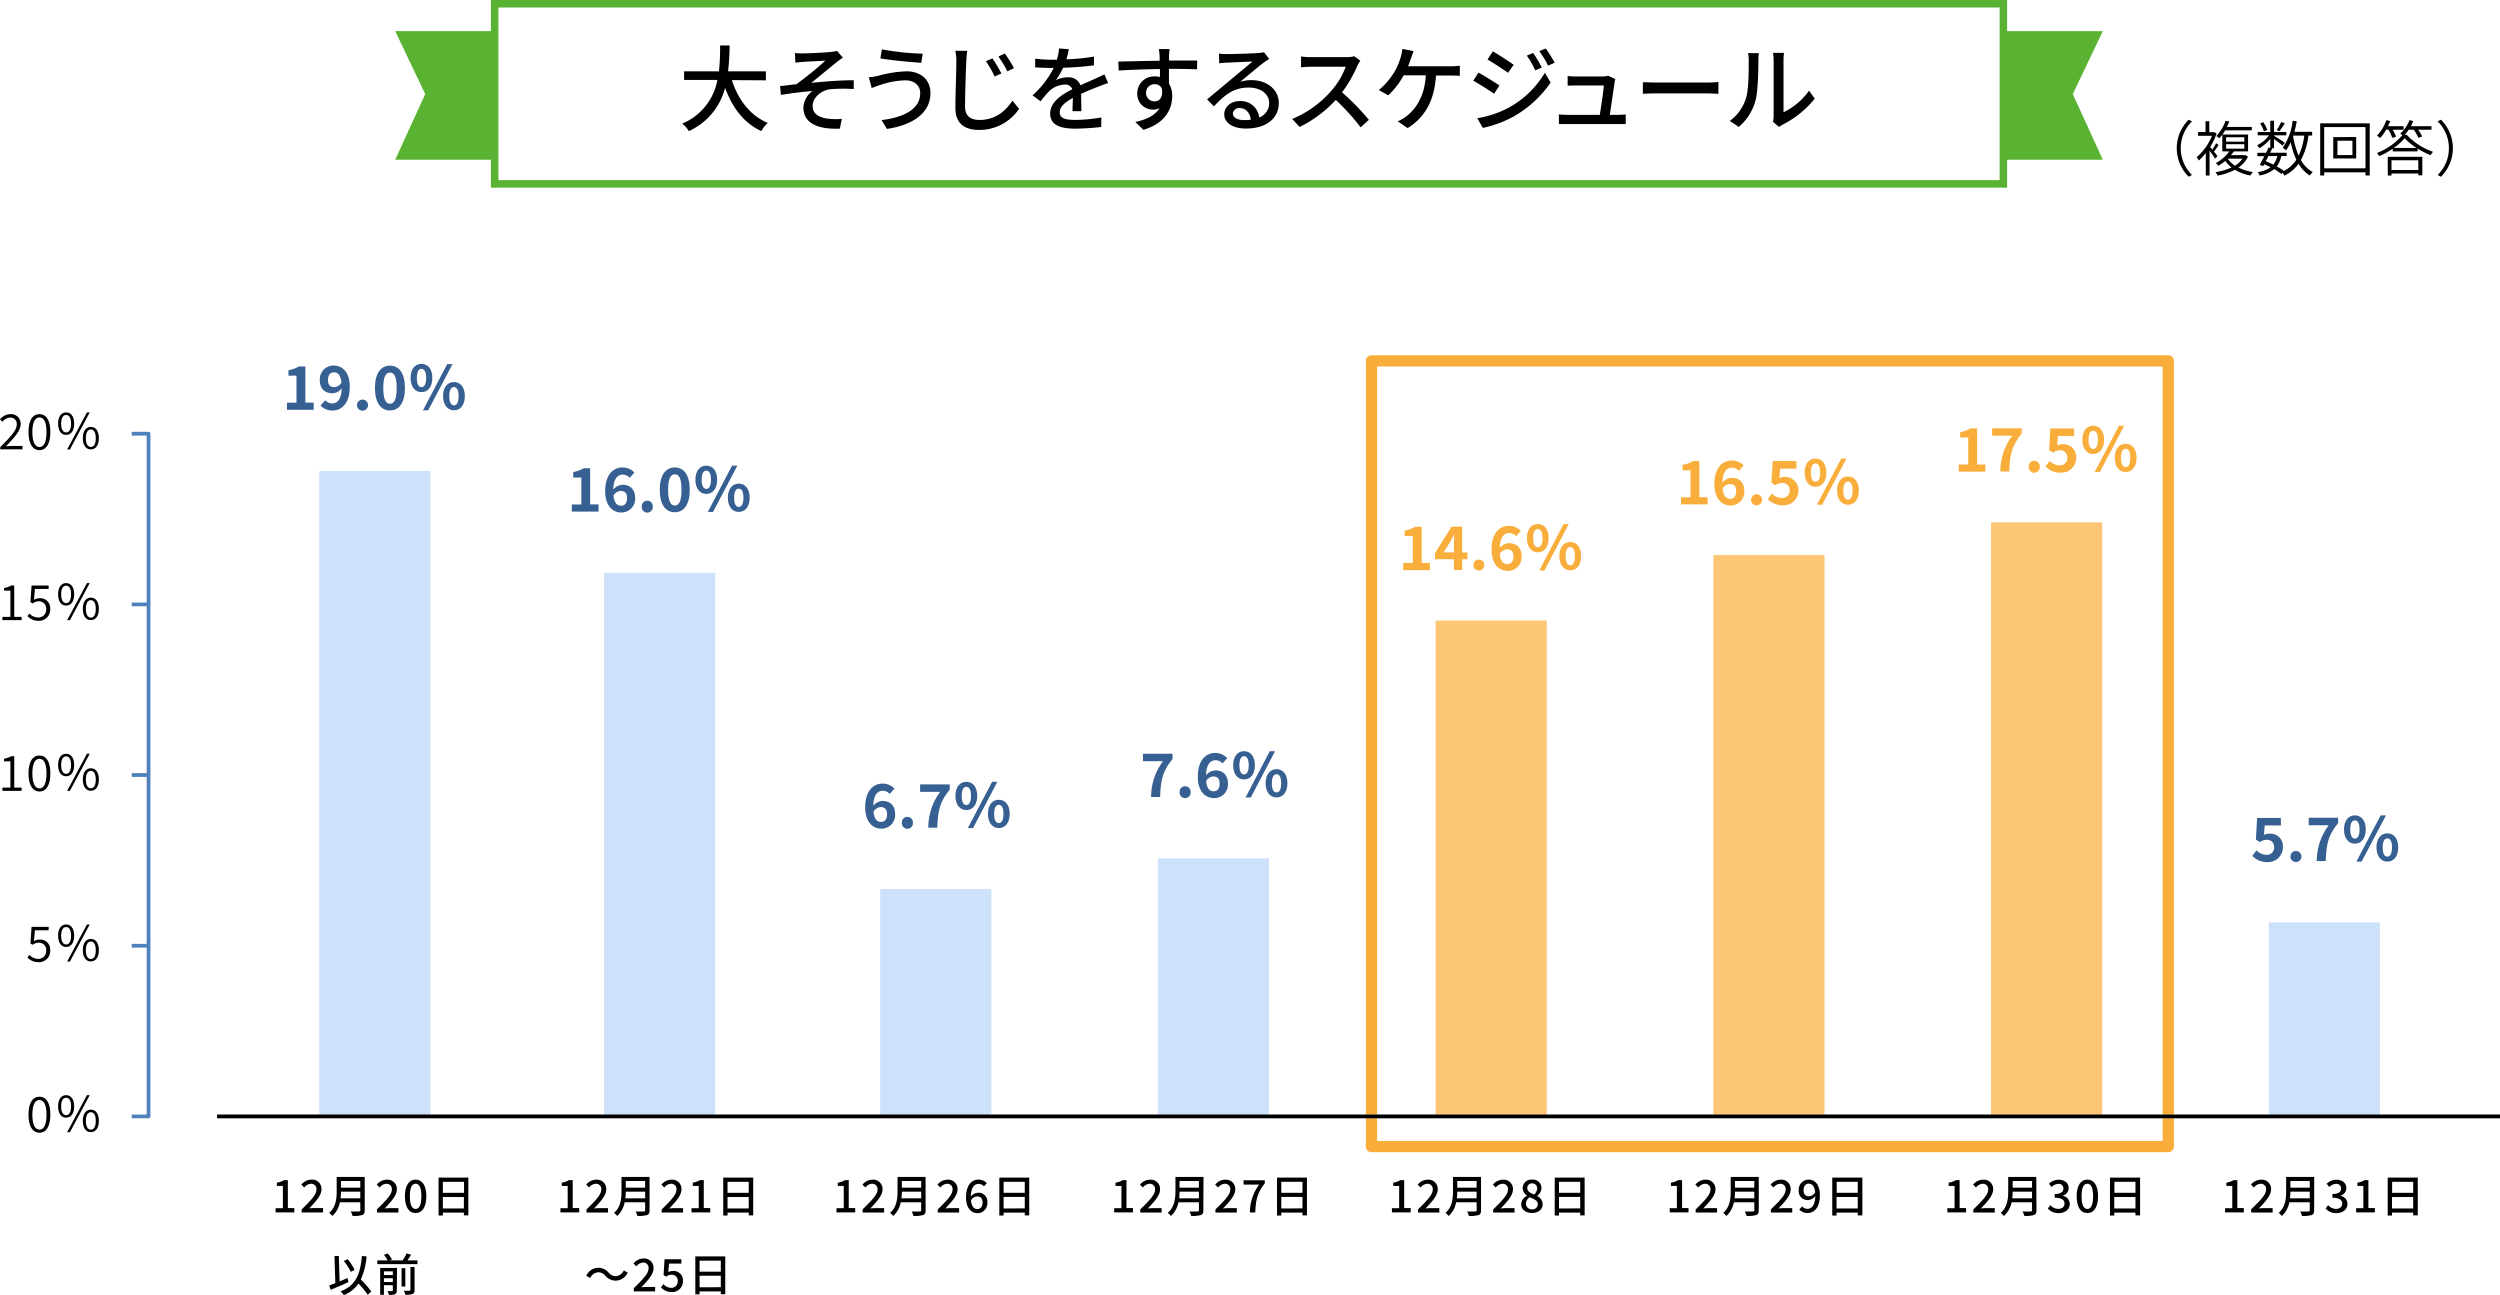 <svg xmlns="http://www.w3.org/2000/svg" viewBox="0 0 666.13 345.04"><defs><style>.cls-1,.cls-10,.cls-4,.cls-8,.cls-9{fill:none;}.cls-1{stroke:#59b231;stroke-width:2px;}.cls-1,.cls-10{stroke-miterlimit:10;}.cls-2{fill:#59b231;}.cls-3{fill:#f9ae3b;fill-rule:evenodd;}.cls-4{stroke:#4f81bd;}.cls-4,.cls-8,.cls-9{stroke-linejoin:round;}.cls-5{fill:#376092;}.cls-6{fill:#cde1fb;}.cls-7{fill:#fbc676;}.cls-8{stroke:#f9ae3b;stroke-linecap:round;stroke-width:3px;}.cls-9{stroke:#d8d8d9;stroke-width:0.95px;}.cls-10{stroke:#000;}</style></defs><g id="レイヤー_2" data-name="レイヤー 2"><g id="layout"><rect class="cls-1" x="131.8" y="1" width="402" height="48"/><polygon class="cls-2" points="560.3 42.57 533.8 42.57 533.8 8.29 560.3 8.29 552.3 25.07 560.3 42.57"/><polygon class="cls-2" points="105.3 42.57 131.8 42.57 131.8 8.29 105.3 8.29 113.3 25.07 105.3 42.57"/><path d="M195,21.35c1.7,5.2,4.85,9.43,9.57,11.4a9,9,0,0,0-1.72,2.18c-4.68-2.18-7.7-6.23-9.65-11.53a17.33,17.33,0,0,1-9.65,11.53,7.89,7.89,0,0,0-1.77-2,15.57,15.57,0,0,0,9.37-11.63h-8.87V19h9.29a61.22,61.22,0,0,0,.3-6.89h2.53A64.16,64.16,0,0,1,194,19h10.07v2.4Z"/><path d="M214,14.23c1.08,0,6-.22,7.5-.4a8.33,8.33,0,0,0,1.53-.27l1.57,1.82a16.85,16.85,0,0,0-1.6,1.13c-1.82,1.47-5,4.09-6.82,5.57,3.6-.38,8-.7,11.3-.7l0,2.35a39.83,39.83,0,0,0-6.4.07c-2.35.35-4.55,2.23-4.55,4.43s1.83,3.1,4.1,3.4a19.2,19.2,0,0,0,3.68.05l-.53,2.6c-6.22.25-9.72-1.65-9.72-5.65a5.82,5.82,0,0,1,2.42-4.38c-2.5.2-5.6.58-8.4,1.05l-.22-2.37c1.35-.13,3.07-.35,4.35-.5a95.77,95.77,0,0,0,7.72-6.27c-1.07.07-4.87.25-5.92.32-.65.05-1.43.15-2.08.2l-.12-2.55A18.61,18.61,0,0,0,214,14.23Z"/><path d="M241.19,21.4a23.1,23.1,0,0,0-6.7,1.25c-.74.23-1.57.55-2.22.8l-.77-2.85a20.12,20.12,0,0,0,2.47-.4A32.83,32.83,0,0,1,241.49,19c3.73,0,6.43,2.1,6.43,5.82,0,5.38-4.9,8.55-11.6,9.53L234.89,32c6.13-.75,10.3-3,10.3-7.2C245.19,22.83,243.67,21.4,241.19,21.4Zm4.68-7.09-.4,2.42c-2.83-.17-8-.67-10.88-1.17l.38-2.4A72,72,0,0,0,245.87,14.31Z"/><path d="M257.47,16.41c-.13,2.77-.33,8.54-.33,12,0,2.65,1.65,3.55,3.83,3.55,4.4,0,7-2.47,8.8-5.12L271.54,29a12.74,12.74,0,0,1-10.62,5.62c-3.8,0-6.35-1.62-6.35-5.8,0-3.55.25-10,.25-12.39a12.52,12.52,0,0,0-.28-2.9l3.2,0A22.37,22.37,0,0,0,257.47,16.41Zm9.35,3.17-1.8.8a25.52,25.52,0,0,0-2.33-4.07l1.75-.75A35.82,35.82,0,0,1,266.82,19.58Zm3.37-1.43-1.77.85a28.45,28.45,0,0,0-2.4-3.94l1.72-.8A40.44,40.44,0,0,1,270.19,18.15Z"/><path d="M284.14,15.81a57.54,57.54,0,0,0,7.35-.73v2.33a78.54,78.54,0,0,1-8.22.64,19.87,19.87,0,0,1-1.93,3.3,7.45,7.45,0,0,1,3.2-.75,3.29,3.29,0,0,1,3.35,2.13c1.55-.73,2.83-1.25,4-1.8.85-.38,1.58-.7,2.38-1.1l1,2.3c-.72.22-1.8.62-2.55.92-1.27.5-2.9,1.15-4.65,1.95,0,1.43.05,3.43.08,4.63h-2.38c0-.88.08-2.3.1-3.53-2.15,1.18-3.5,2.33-3.5,3.8,0,1.7,1.63,2.05,4.15,2.05a42.52,42.52,0,0,0,6.95-.65l-.07,2.53a64.94,64.94,0,0,1-6.95.45c-3.73,0-6.63-.88-6.63-4s3-5,5.9-6.5a2,2,0,0,0-2.05-1.25,6.38,6.38,0,0,0-4.15,1.8A28.78,28.78,0,0,0,277.27,27l-2.15-1.6a25,25,0,0,0,5.65-7.3H280c-1,0-2.77-.05-4.17-.15V15.63a32.4,32.4,0,0,0,4.3.28c.47,0,1,0,1.47,0a12.15,12.15,0,0,0,.58-3l2.6.2C284.67,13.81,284.47,14.73,284.14,15.81Z"/><path d="M311.49,14.88c0,.3,0,.75,0,1.25H319l-.05,2.35c-1.48-.08-3.85-.13-7.48-.13,0,1.35,0,2.8,0,3.93a6.19,6.19,0,0,1,.87,3.32c0,3.33-1.77,7.25-7.7,9l-2.12-2.1c3-.65,5.25-1.75,6.45-3.68a3.92,3.92,0,0,1-1.75.38,4.17,4.17,0,0,1-4.2-4.35,4.51,4.51,0,0,1,4.65-4.5,5.22,5.22,0,0,1,1.4.17c0-.65,0-1.4,0-2.12-3.79.05-7.89.2-11,.4l-.08-2.4c2.83-.05,7.47-.17,11-.22,0-.55,0-1,0-1.28-.08-.8-.15-1.57-.2-1.82h2.87A15.4,15.4,0,0,0,311.49,14.88ZM307.64,27c1.3,0,2.28-1,1.95-3.37a2,2,0,0,0-1.95-1.2,2.25,2.25,0,0,0-2.27,2.35A2.19,2.19,0,0,0,307.64,27Z"/><path d="M326.84,14.41c1.31,0,7-.15,8.35-.28a7.13,7.13,0,0,0,1.6-.22l1.38,1.8a18.33,18.33,0,0,0-1.58,1.07c-1.27.95-4.35,3.55-6.12,5a10.36,10.36,0,0,1,3-.43c4.17,0,7.27,2.58,7.27,6.08,0,4-3.17,6.82-8.8,6.82-3.44,0-5.74-1.52-5.74-3.8,0-1.85,1.64-3.52,4.12-3.52a4.94,4.94,0,0,1,5.2,4.37,4.07,4.07,0,0,0,2.65-3.92c0-2.35-2.3-4.05-5.43-4.05-4,0-6.34,1.87-9.29,5l-1.83-1.85c1.95-1.6,5.08-4.22,6.55-5.45s4.3-3.55,5.55-4.64c-1.33.05-5.65.25-7,.32-.62,0-1.27.08-1.85.15l-.07-2.57A19.36,19.36,0,0,0,326.84,14.41ZM331.49,32a12.56,12.56,0,0,0,1.78-.1c-.2-1.82-1.3-3.1-2.95-3.1a1.66,1.66,0,0,0-1.82,1.43C328.5,31.33,329.72,32,331.49,32Z"/><path d="M361.69,17.48a34,34,0,0,1-4.1,7.12,66,66,0,0,1,7.15,7.33l-2.2,2a56.41,56.41,0,0,0-6.62-7.3,32.88,32.88,0,0,1-9.62,7.2l-2-2.13a28.08,28.08,0,0,0,10.27-7.32,20.59,20.59,0,0,0,4-6.6h-9.17c-1,0-2.33.12-2.73.15V15.06c.5.07,1.95.17,2.73.17h9.27a7.54,7.54,0,0,0,2.17-.25l1.63,1.2A8.87,8.87,0,0,0,361.69,17.48Z"/><path d="M376,15.46c-.22.62-.5,1.4-.82,2.2h11.34a16.48,16.48,0,0,0,2.45-.16v2.7c-.85-.05-1.87-.07-2.45-.07h-3.9c-.42,6.92-3.15,11.25-7.54,14l-2.65-1.8a9.87,9.87,0,0,0,2.17-1.25c2.52-1.92,4.95-5.12,5.32-11H374a20.71,20.71,0,0,1-4.1,5.32L367.4,24a19.54,19.54,0,0,0,4.4-5.27,18.86,18.86,0,0,0,1.42-3.47,10.08,10.08,0,0,0,.43-2.23l3,.58C376.45,14.16,376.17,14.93,376,15.46Z"/><path d="M399.54,22.78,398.1,25a62.79,62.79,0,0,0-5.55-3.5l1.4-2.15C395.52,20.2,398.37,22,399.54,22.78Zm2.53,5.87a25.5,25.5,0,0,0,9.57-9.27L413.17,22a30,30,0,0,1-9.78,9,30.09,30.09,0,0,1-8.29,3.08l-1.48-2.58A27.24,27.24,0,0,0,402.07,28.65Zm1.25-11.39-1.5,2.14c-1.28-.92-3.95-2.67-5.47-3.54l1.42-2.18C399.32,14.56,402.12,16.41,403.32,17.26Zm7.5.74-1.75.75a22.73,22.73,0,0,0-2.25-3.92l1.7-.72A38,38,0,0,1,410.82,18Zm3.42-1.29-1.75.77a24.38,24.38,0,0,0-2.35-3.85l1.73-.72A35.28,35.28,0,0,1,414.24,16.71Z"/><path d="M430.19,22c-.2,1.6-.9,6.28-1.25,8.6H431c.58,0,1.6-.05,2.18-.1v2.55c-.48,0-1.53,0-2.13,0H417.62c-.82,0-1.4,0-2.25,0V30.48a21.69,21.69,0,0,0,2.25.12h8.65c.35-2.12,1-6.42,1.07-7.82h-7.42c-.75,0-1.55,0-2.22.07v-2.6a20.14,20.14,0,0,0,2.2.13H427a5.24,5.24,0,0,0,1.5-.2l1.9.92C430.32,21.38,430.24,21.75,430.19,22Z"/><path d="M441.47,22h13.6c1.2,0,2.17-.1,2.8-.15V25c-.55,0-1.7-.12-2.8-.12h-13.6c-1.37,0-2.87.05-3.72.12v-3.1C438.57,21.9,440.12,22,441.47,22Z"/><path d="M465.22,26.15c.73-2.22.73-7.1.73-10a7.73,7.73,0,0,0-.2-2h2.9a16.94,16.94,0,0,0-.13,2c0,2.84-.1,8.17-.77,10.67a14.08,14.08,0,0,1-4.45,7l-2.4-1.6A11.57,11.57,0,0,0,465.22,26.15Zm7.37,4.73V16.08a18.45,18.45,0,0,0-.15-2h2.9a16.63,16.63,0,0,0-.12,2V29.9a17.58,17.58,0,0,0,6.8-5.75l1.52,2.15A26.22,26.22,0,0,1,475,33.2a7.67,7.67,0,0,0-.95.63l-1.65-1.38A7.18,7.18,0,0,0,472.59,30.88Z"/><path d="M583.19,31.89l.87.46a10,10,0,0,0,0,14.28l-.87.46a10.65,10.65,0,0,1,0-15.2Z"/><path d="M590.23,42.27c-.28-.48-1-1.42-1.49-2.16v6.66h-1v-6a14.26,14.26,0,0,1-1.87,2,3,3,0,0,0-.58-.86,15.08,15.08,0,0,0,4.1-5.72h-3.72v-1h2V32.29h1v2.94h1.2l.18,0,.56.35a17.13,17.13,0,0,1-1.71,3.59c.17.19.36.43.59.68a17.29,17.29,0,0,0,1-1.69l.65.46a19,19,0,0,1-1.22,1.78l.93,1.17Zm8.75-.52a7.48,7.48,0,0,1-2.54,2.89,12.61,12.61,0,0,0,3.84,1.2,5.84,5.84,0,0,0-.66.93,12.5,12.5,0,0,1-4.13-1.54,16.17,16.17,0,0,1-4.61,1.56,3.49,3.49,0,0,0-.56-.92,15.39,15.39,0,0,0,4.28-1.26,7.82,7.82,0,0,1-1.67-1.73,13.23,13.23,0,0,1-1.84,1.28,2.42,2.42,0,0,0-.7-.69A10.64,10.64,0,0,0,594,40.34h-1.86V35.87a11.41,11.41,0,0,1-.83,1,3.18,3.18,0,0,0-.77-.61A11.44,11.44,0,0,0,593,32.19l1,.16c-.2.48-.4,1-.64,1.47H600v.91h-7.09a13.14,13.14,0,0,1-.72,1.11H599v4.5h-3.77a10.73,10.73,0,0,1-.82,1h3.71l.21,0Zm-5.82-4H598V36.58h-4.85Zm0,1.87H598V38.43h-4.85Zm.44,2.68a6.66,6.66,0,0,0,1.92,1.85,6.68,6.68,0,0,0,2-1.87h-3.89Z"/><path d="M615.09,36.13a18.72,18.72,0,0,1-2,6.5,7.91,7.91,0,0,0,3.15,3.23,4.18,4.18,0,0,0-.77.91,8.81,8.81,0,0,1-3-3.14,10.21,10.21,0,0,1-3.78,3.17,6.65,6.65,0,0,0-.49-.77l-.31.33a15.88,15.88,0,0,0-1.92-1.29,8.76,8.76,0,0,1-3.9,1.7,2.5,2.5,0,0,0-.5-.9A8.26,8.26,0,0,0,605,44.58c-.57-.29-1.13-.55-1.7-.79l-.27.47-.92-.35c.37-.63.8-1.44,1.23-2.29h-1.85v-.9h2.3c.24-.5.48-1,.68-1.41l.45.1V37A10.39,10.39,0,0,1,602,39.5a3.56,3.56,0,0,0-.6-.8,8.32,8.32,0,0,0,3.17-2.64h-3v-.89h3.35v-3h1v3h3.28v.89h-3.28v.13c.68.4,2.43,1.52,2.86,1.84l-.59.77c-.42-.38-1.49-1.2-2.27-1.76v2.45h-.61l.16,0c-.18.38-.37.78-.58,1.2h4.39v.9h-1.44a6.41,6.41,0,0,1-1.2,2.75,13.37,13.37,0,0,1,1.92,1.22,9,9,0,0,0,3.31-3,20.73,20.73,0,0,1-1.5-4.68,11.87,11.87,0,0,1-1.25,2.18,6.82,6.82,0,0,0-.87-.7,16.16,16.16,0,0,0,2.64-7.19l1.08.16a23.53,23.53,0,0,1-.63,2.78h4.74v1ZM603.22,35a8.1,8.1,0,0,0-1-2.1l.82-.35a7.87,7.87,0,0,1,1.06,2.08Zm1.21,6.58c-.24.48-.48.94-.72,1.37.68.28,1.37.58,2,.9a5.22,5.22,0,0,0,1.08-2.27Zm4.34-8.68c-.46.72-1,1.55-1.42,2.08l-.72-.35a14.14,14.14,0,0,0,1.21-2.14ZM611,36.22a22,22,0,0,0,1.48,5.25,17.84,17.84,0,0,0,1.5-5.34h-3Z"/><path d="M631.42,32.86v13.9h-1.13v-.85h-11v.85h-1.07V32.86Zm-1.13,12v-11h-11v11Zm-2.48-8.36v5.73H621.7V36.54Zm-1,1h-4v3.82h4Z"/><path d="M635.81,34.51a11.39,11.39,0,0,1-1.6,2.24,6.73,6.73,0,0,0-.88-.59A11.37,11.37,0,0,0,635.86,32l1,.26a14.78,14.78,0,0,1-.58,1.37h4.15v.93h-2.89a10.54,10.54,0,0,1,.88,1.87l-1,.32a11.56,11.56,0,0,0-1-2.19Zm5.41,1.36a17.52,17.52,0,0,0,7.06,4.58,6,6,0,0,0-.66.91,21.37,21.37,0,0,1-3.45-1.78v.76h-6.62v-.72a21.21,21.21,0,0,1-3.6,2,3.54,3.54,0,0,0-.61-.85A17.05,17.05,0,0,0,640.12,36a4.44,4.44,0,0,0-.6-.4A8.46,8.46,0,0,0,642,32l1,.26c-.18.46-.38.92-.61,1.37h5.48v.93h-3.56a9,9,0,0,1,1.07,1.81l-1,.35a9.8,9.8,0,0,0-1.26-2.16h-1.32a9.93,9.93,0,0,1-1.08,1.36Zm-5,5.91h9.21v4.94h-1.06v-.48h-7.14v.53h-1Zm1,.93V45.3h7.14V42.71Zm6.66-3.29a15.74,15.74,0,0,1-3.14-2.6,14.44,14.44,0,0,1-2.93,2.6Z"/><path d="M650.39,47.09l-.87-.46a10,10,0,0,0,0-14.28l.87-.46a10.67,10.67,0,0,1,0,15.2Z"/><path class="cls-3" d="M373.9,150h2.55v-7.18H374.3v-1.46a7.86,7.86,0,0,0,2.76-1h1.74V150H381v1.91H373.9Z"/><path class="cls-3" d="M387.41,149h-5.06V147.4l4.42-7.06h2.83v6.86H391V149h-1.4v2.87h-2.19Zm0-1.81v-2.3c0-.69,0-1.78.08-2.47h-.06c-.29.63-.61,1.22-.95,1.86l-1.84,2.91Z"/><path class="cls-3" d="M392.58,150.56a1.46,1.46,0,1,1,2.92,0,1.46,1.46,0,1,1-2.92,0Z"/><path class="cls-3" d="M397.42,146.42c0-4.4,2.2-6.31,4.6-6.31a4.32,4.32,0,0,1,3.2,1.35L404,142.87a2.61,2.61,0,0,0-1.82-.85c-1.36,0-2.48,1-2.58,4a3.4,3.4,0,0,1,2.43-1.29c2,0,3.41,1.13,3.41,3.55a3.65,3.65,0,0,1-3.73,3.84C399.44,152.1,397.42,150.37,397.42,146.42Zm2.21,1.22c.23,2,1,2.68,2,2.68s1.62-.68,1.62-2.06-.67-1.89-1.7-1.89A2.35,2.35,0,0,0,399.63,147.64Z"/><path class="cls-3" d="M406.85,143.38c0-2.39,1.2-3.75,2.9-3.75s2.89,1.36,2.89,3.75-1.18,3.79-2.89,3.79S406.85,145.76,406.85,143.38Zm4.14,0c0-1.75-.54-2.42-1.24-2.42s-1.24.67-1.24,2.42.55,2.45,1.24,2.45S411,145.12,411,143.38Zm5.62-3.75H418L411.54,152h-1.39Zm-1.12,8.55c0-2.39,1.22-3.76,2.91-3.76s2.9,1.37,2.9,3.76-1.2,3.78-2.9,3.78S415.49,150.55,415.49,148.18Zm4.15,0c0-1.76-.53-2.42-1.24-2.42s-1.24.66-1.24,2.42.54,2.45,1.24,2.45S419.64,149.91,419.64,148.18Z"/><path d="M7.59,297c0-3.1,1.09-4.77,2.93-4.77s2.9,1.69,2.9,4.77-1.08,4.82-2.9,4.82S7.59,300.13,7.59,297Zm4.8,0c0-2.75-.75-3.9-1.87-3.9s-1.9,1.15-1.9,3.9.77,4,1.9,4S12.39,299.78,12.39,297Z"/><path d="M15.48,294.8c0-1.91.84-3,2.14-3s2.14,1.08,2.14,3-.84,3-2.14,3S15.48,296.72,15.48,294.8Zm3.46,0c0-1.55-.53-2.31-1.32-2.31s-1.33.76-1.33,2.31.54,2.34,1.33,2.34S18.94,296.35,18.94,294.8Zm4.23-3h.74l-5.28,9.88h-.74Zm-1.1,6.86c0-1.91.84-3,2.14-3s2.13,1.08,2.13,3-.85,3-2.13,3S22.07,300.6,22.07,298.67Zm3.45,0c0-1.54-.52-2.31-1.31-2.31s-1.33.77-1.33,2.31.53,2.34,1.33,2.34S25.52,300.22,25.52,298.67Z"/><polyline class="cls-4" points="35.1 115.56 39.58 115.56 39.58 297.47 35.1 297.47"/><path d="M.07,119.13c2.84-2.83,4.39-4.52,4.39-6a1.67,1.67,0,0,0-1.81-1.86,2.79,2.79,0,0,0-2,1.13L0,111.74a3.66,3.66,0,0,1,2.77-1.39A2.53,2.53,0,0,1,5.5,113c0,1.77-1.6,3.49-3.89,5.9.5,0,1.07-.08,1.56-.08H6v.91H.07Z"/><path d="M7.59,115.12c0-3.1,1.09-4.77,2.93-4.77s2.9,1.69,2.9,4.77-1.08,4.82-2.9,4.82S7.59,118.21,7.59,115.12Zm4.8,0c0-2.75-.75-3.9-1.87-3.9s-1.9,1.15-1.9,3.9.77,4,1.9,4S12.39,117.86,12.39,115.12Z"/><path d="M15.48,112.88c0-1.91.84-3,2.14-3s2.14,1.08,2.14,3-.84,3-2.14,3S15.48,114.81,15.48,112.88Zm3.46,0c0-1.55-.53-2.31-1.32-2.31s-1.33.76-1.33,2.31.54,2.34,1.33,2.34S18.94,114.43,18.94,112.88Zm4.23-3h.74l-5.28,9.88h-.74Zm-1.1,6.87c0-1.92.84-3,2.14-3s2.13,1.07,2.13,3-.85,3-2.13,3S22.07,118.68,22.07,116.76Zm3.45,0c0-1.55-.52-2.32-1.31-2.32s-1.33.77-1.33,2.32.53,2.34,1.33,2.34S25.52,118.3,25.52,116.76Z"/><path d="M.64,164.37H2.77v-7H1.09v-.69A5.88,5.88,0,0,0,3,156h.8v8.36H5.76v.88H.64Z"/><path d="M7.31,164.16l.53-.7a3.16,3.16,0,0,0,2.38,1.08,2.08,2.08,0,0,0,2.09-2.2,1.93,1.93,0,0,0-2-2.12,2.66,2.66,0,0,0-1.61.57l-.59-.36.3-4.42h4.55v.91H9.31l-.26,2.88a2.91,2.91,0,0,1,1.48-.4,2.65,2.65,0,0,1,2.85,2.9,3,3,0,0,1-3.07,3.12A4,4,0,0,1,7.31,164.16Z"/><path d="M15.48,158.36c0-1.91.84-3,2.14-3s2.14,1.08,2.14,3-.84,3-2.14,3S15.48,160.29,15.48,158.36Zm3.46,0c0-1.55-.53-2.31-1.32-2.31s-1.33.76-1.33,2.31.54,2.34,1.33,2.34S18.94,159.91,18.94,158.36Zm4.23-3h.74l-5.28,9.88h-.74Zm-1.1,6.87c0-1.92.84-3,2.14-3s2.13,1.07,2.13,3-.85,3-2.13,3S22.07,164.16,22.07,162.24Zm3.45,0c0-1.55-.52-2.32-1.31-2.32s-1.33.77-1.33,2.32.53,2.34,1.33,2.34S25.52,163.78,25.52,162.24Z"/><line class="cls-4" x1="35.1" y1="251.99" x2="39.58" y2="251.99"/><line class="cls-4" x1="35.1" y1="206.51" x2="39.58" y2="206.51"/><line class="cls-4" x1="35.1" y1="161.04" x2="39.58" y2="161.04"/><path d="M.64,209.85H2.77v-7H1.09v-.69A5.88,5.88,0,0,0,3,201.49h.8v8.36H5.76v.88H.64Z"/><path d="M7.59,206.08c0-3.1,1.09-4.77,2.93-4.77s2.9,1.69,2.9,4.77-1.08,4.82-2.9,4.82S7.59,209.17,7.59,206.08Zm4.8,0c0-2.75-.75-3.9-1.87-3.9s-1.9,1.15-1.9,3.9.77,4,1.9,4S12.39,208.82,12.39,206.08Z"/><path d="M15.48,203.84c0-1.91.84-3,2.14-3s2.14,1.08,2.14,3-.84,3-2.14,3S15.48,205.76,15.48,203.84Zm3.46,0c0-1.55-.53-2.31-1.32-2.31s-1.33.76-1.33,2.31.54,2.34,1.33,2.34S18.94,205.39,18.94,203.84Zm4.23-3h.74l-5.28,9.88h-.74Zm-1.1,6.86c0-1.91.84-3,2.14-3s2.13,1.08,2.13,3-.85,3-2.13,3S22.07,209.64,22.07,207.71Zm3.45,0c0-1.54-.52-2.31-1.31-2.31s-1.33.77-1.33,2.31.53,2.35,1.33,2.35S25.52,209.26,25.52,207.71Z"/><path d="M7.31,255.12l.53-.7a3.16,3.16,0,0,0,2.38,1.08,2.08,2.08,0,0,0,2.09-2.2,1.93,1.93,0,0,0-2-2.12,2.66,2.66,0,0,0-1.61.57l-.59-.36.3-4.42h4.55v.91H9.31l-.26,2.88a2.91,2.91,0,0,1,1.48-.4,2.65,2.65,0,0,1,2.85,2.9,3,3,0,0,1-3.07,3.12A4,4,0,0,1,7.31,255.12Z"/><path d="M15.48,249.32c0-1.91.84-3,2.14-3s2.14,1.08,2.14,3-.84,3-2.14,3S15.48,251.24,15.48,249.32Zm3.46,0c0-1.55-.53-2.31-1.32-2.31s-1.33.76-1.33,2.31.54,2.34,1.33,2.34S18.94,250.87,18.94,249.32Zm4.23-3h.74l-5.28,9.88h-.74Zm-1.1,6.86c0-1.91.84-3,2.14-3s2.13,1.08,2.13,3-.85,3-2.13,3S22.07,255.12,22.07,253.19Zm3.45,0c0-1.54-.52-2.31-1.31-2.31s-1.33.77-1.33,2.31.53,2.35,1.33,2.35S25.52,254.74,25.52,253.19Z"/><path class="cls-5" d="M76.46,107.29H79V100.1H76.86V98.65a7.88,7.88,0,0,0,2.75-1h1.75v9.63h2.22v1.91H76.46Z"/><path class="cls-5" d="M85.4,108.08l1.25-1.43a2.57,2.57,0,0,0,1.83.85c1.36,0,2.48-1,2.57-4a3.38,3.38,0,0,1-2.43,1.3c-2,0-3.41-1.16-3.41-3.57a3.65,3.65,0,0,1,3.73-3.83c2.24,0,4.26,1.71,4.26,5.68,0,4.41-2.19,6.31-4.58,6.31A4.37,4.37,0,0,1,85.4,108.08Zm3.67-4.93A2.33,2.33,0,0,0,91,101.88c-.24-1.94-1-2.67-2-2.67s-1.6.67-1.6,2.05S88,103.15,89.07,103.15Z"/><path class="cls-5" d="M95.13,107.88a1.47,1.47,0,1,1,1.46,1.54A1.46,1.46,0,0,1,95.13,107.88Z"/><path class="cls-5" d="M99.9,103.37c0-3.91,1.58-5.94,4-5.94s4,2,4,5.94-1.57,6-4,6S99.9,107.29,99.9,103.37Zm5.79,0c0-3.2-.75-4.1-1.77-4.1s-1.8.9-1.8,4.1.77,4.21,1.8,4.21S105.69,106.59,105.69,103.37Z"/><path class="cls-5" d="M109.4,100.7c0-2.39,1.2-3.75,2.9-3.75s2.9,1.36,2.9,3.75-1.19,3.79-2.9,3.79S109.4,103.08,109.4,100.7Zm4.15,0c0-1.75-.55-2.42-1.25-2.42s-1.23.67-1.23,2.42.54,2.45,1.23,2.45S113.55,102.44,113.55,100.7ZM119.17,97h1.41l-6.49,12.33H112.7Zm-1.12,8.55c0-2.39,1.21-3.76,2.91-3.76s2.9,1.37,2.9,3.76-1.2,3.78-2.9,3.78S118.05,107.87,118.05,105.5Zm4.14,0c0-1.76-.53-2.42-1.23-2.42s-1.25.66-1.25,2.42S120.26,108,121,108,122.19,107.23,122.19,105.5Z"/><rect class="cls-6" x="85.07" y="125.51" width="29.62" height="171.96"/><path d="M73.44,321.93h1.93V316H73.78v-.88a5.13,5.13,0,0,0,1.92-.67h1v7.45h1.72v1.14h-5Z"/><path d="M80.37,322.26c2.46-2.41,3.95-3.94,3.95-5.28a1.4,1.4,0,0,0-1.5-1.56,2.39,2.39,0,0,0-1.74,1l-.78-.77A3.5,3.5,0,0,1,83,314.31a2.47,2.47,0,0,1,2.66,2.59c0,1.57-1.43,3.16-3.26,5.08a13.91,13.91,0,0,1,1.44-.09h2.24v1.18h-5.7Z"/><path d="M97.18,322.5c0,.72-.19,1.07-.67,1.25a7.77,7.77,0,0,1-2.57.23,4.88,4.88,0,0,0-.48-1.18c.94.05,1.9,0,2.18,0s.36-.1.36-.35v-2.1H90.56a6.62,6.62,0,0,1-2,3.65,4.41,4.41,0,0,0-.85-.82c1.87-1.61,2-4,2-5.84V313.6h7.47ZM96,319.3v-1.77H90.85a16,16,0,0,1-.11,1.77Zm-5.15-4.62v1.78H96v-1.78Z"/><path d="M100.41,322.26c2.46-2.41,4-3.94,4-5.28a1.4,1.4,0,0,0-1.5-1.56,2.39,2.39,0,0,0-1.74,1l-.78-.77a3.5,3.5,0,0,1,2.69-1.32,2.47,2.47,0,0,1,2.66,2.59c0,1.57-1.43,3.16-3.26,5.08a13.91,13.91,0,0,1,1.44-.09h2.24v1.18h-5.7Z"/><path d="M107.89,318.74c0-2.89,1.1-4.43,2.85-4.43s2.86,1.55,2.86,4.43-1.09,4.48-2.86,4.48S107.89,321.63,107.89,318.74Zm4.39,0c0-2.47-.64-3.34-1.54-3.34s-1.53.87-1.53,3.34.63,3.39,1.53,3.39S112.28,321.21,112.28,318.74Z"/><path d="M124.79,313.77v10.07H123.6v-.74H118v.78h-1.14V313.77ZM118,314.9v2.93h5.64V314.9ZM123.6,322v-3.05H118V322Z"/><path d="M92.85,341.62c-1.63.74-3.39,1.5-4.73,2.06l-.4-1.16,1.63-.62-.23-7.21,1.16-.05.21,6.79,2.1-.89ZM98,345a25.87,25.87,0,0,0-2.48-3,8.54,8.54,0,0,1-3.9,3.08,5.41,5.41,0,0,0-.9-1c4-1.48,5.23-4.37,5.72-9.42l1.23.12a18.17,18.17,0,0,1-1.53,6.14,31.09,31.09,0,0,1,2.8,3.19Zm-4.54-6.1A11.83,11.83,0,0,0,91.6,336l1-.49a11.11,11.11,0,0,1,1.88,2.85Z"/><path d="M111.23,335.83v1H100.54v-1h2.75a8.12,8.12,0,0,0-1-1.48l1-.36a7.11,7.11,0,0,1,1.15,1.61l-.61.23h3.45a11.49,11.49,0,0,0,1.06-1.87l1.21.37c-.32.51-.66,1-1,1.5Zm-5.49,8c0,.52-.11.79-.46,1a4,4,0,0,1-1.65.19,4.68,4.68,0,0,0-.38-1c.53,0,1.06,0,1.2,0s.22-.06.22-.21v-1.36H102.3V345h-1v-7.15h4.49Zm-3.44-5.09v1h2.37v-1Zm2.37,2.86v-1H102.3v1ZM108,342.8h-1v-4.88h1Zm1.36-5.22h1.1v6.14c0,.59-.13.89-.54,1.06a5,5,0,0,1-1.92.2,3.91,3.91,0,0,0-.4-1.06c.68,0,1.32,0,1.5,0s.26-.06.26-.23Z"/><path class="cls-5" d="M152.35,134.41h2.55v-7.18h-2.15v-1.46a7.86,7.86,0,0,0,2.76-1h1.74v9.63h2.23v1.91h-7.13Z"/><path class="cls-5" d="M161.25,130.86c0-4.4,2.19-6.31,4.59-6.31a4.3,4.3,0,0,1,3.2,1.35l-1.24,1.41a2.61,2.61,0,0,0-1.83-.85c-1.36,0-2.48,1-2.58,4a3.43,3.43,0,0,1,2.44-1.29c2,0,3.41,1.13,3.41,3.55a3.65,3.65,0,0,1-3.73,3.84C163.27,136.54,161.25,134.81,161.25,130.86Zm2.21,1.22c.22,1.95,1,2.68,2,2.68s1.62-.68,1.62-2.06-.68-1.89-1.7-1.89A2.34,2.34,0,0,0,163.46,132.08Z"/><path class="cls-5" d="M171,135a1.47,1.47,0,1,1,2.93,0,1.47,1.47,0,1,1-2.93,0Z"/><path class="cls-5" d="M175.79,130.49c0-3.91,1.59-5.94,4-5.94s4,2,4,5.94-1.56,6-4,6S175.79,134.41,175.79,130.49Zm5.8,0c0-3.2-.75-4.1-1.78-4.1s-1.79.9-1.79,4.1.77,4.21,1.79,4.21S181.59,133.71,181.59,130.49Z"/><path class="cls-5" d="M185.3,127.82c0-2.39,1.2-3.75,2.9-3.75s2.89,1.36,2.89,3.75-1.18,3.79-2.89,3.79S185.3,130.2,185.3,127.82Zm4.14,0c0-1.75-.54-2.42-1.24-2.42s-1.24.67-1.24,2.42.55,2.45,1.24,2.45S189.44,129.56,189.44,127.82Zm5.62-3.75h1.41L190,136.4H188.6Zm-1.12,8.55c0-2.39,1.22-3.76,2.91-3.76s2.9,1.37,2.9,3.76-1.2,3.78-2.9,3.78S193.94,135,193.94,132.62Zm4.15,0c0-1.76-.53-2.42-1.24-2.42s-1.24.66-1.24,2.42.54,2.45,1.24,2.45S198.09,134.35,198.09,132.62Z"/><rect class="cls-6" x="160.97" y="152.63" width="29.62" height="144.84"/><path class="cls-5" d="M230.53,215.1c0-4.4,2.2-6.31,4.6-6.31a4.3,4.3,0,0,1,3.2,1.35l-1.25,1.4a2.62,2.62,0,0,0-1.82-.84c-1.36,0-2.48,1-2.58,4a3.4,3.4,0,0,1,2.43-1.29c2,0,3.41,1.13,3.41,3.55a3.65,3.65,0,0,1-3.73,3.84C232.55,220.78,230.53,219.05,230.53,215.1Zm2.21,1.22c.23,2,1,2.68,2,2.68s1.61-.68,1.61-2.06-.67-1.89-1.69-1.89A2.36,2.36,0,0,0,232.74,216.32Z"/><path class="cls-5" d="M240.31,219.24a1.47,1.47,0,1,1,2.93,0,1.47,1.47,0,1,1-2.93,0Z"/><path class="cls-5" d="M250.5,211h-5.33v-2h7.88v1.44c-2.69,3.28-3.12,5.6-3.31,10.1h-2.39A15.94,15.94,0,0,1,250.5,211Z"/><path class="cls-5" d="M254.58,212.06c0-2.39,1.2-3.75,2.9-3.75s2.9,1.36,2.9,3.75-1.19,3.79-2.9,3.79S254.58,214.44,254.58,212.06Zm4.15,0c0-1.75-.55-2.42-1.25-2.42s-1.23.67-1.23,2.42.54,2.45,1.23,2.45S258.73,213.8,258.73,212.06Zm5.62-3.75h1.4l-6.48,12.33h-1.39Zm-1.12,8.55c0-2.39,1.21-3.76,2.91-3.76s2.9,1.37,2.9,3.76-1.2,3.78-2.9,3.78S263.23,219.23,263.23,216.86Zm4.14,0c0-1.76-.53-2.42-1.23-2.42s-1.25.66-1.25,2.42.54,2.45,1.25,2.45S267.37,218.59,267.37,216.86Z"/><rect class="cls-6" x="234.53" y="236.87" width="29.62" height="60.6"/><path d="M149.33,321.93h1.93V316h-1.58v-.88a5.19,5.19,0,0,0,1.92-.67h1v7.45h1.73v1.14h-5Z"/><path d="M156.27,322.26c2.46-2.41,3.94-3.94,3.94-5.28a1.39,1.39,0,0,0-1.5-1.56,2.4,2.4,0,0,0-1.74,1l-.77-.77a3.46,3.46,0,0,1,2.68-1.32,2.47,2.47,0,0,1,2.66,2.59c0,1.57-1.42,3.16-3.26,5.08a14.27,14.27,0,0,1,1.44-.09H162v1.18h-5.69Z"/><path d="M173.07,322.5c0,.72-.19,1.07-.67,1.25a7.7,7.7,0,0,1-2.56.23,5.32,5.32,0,0,0-.48-1.18c.93.05,1.89,0,2.18,0s.36-.1.36-.35v-2.1h-5.45a6.62,6.62,0,0,1-2,3.65,4.14,4.14,0,0,0-.85-.82c1.87-1.61,2-4,2-5.84V313.6h7.47Zm-1.17-3.2v-1.77h-5.16a13.88,13.88,0,0,1-.11,1.77Zm-5.16-4.62v1.78h5.16v-1.78Z"/><path d="M176.31,322.26c2.46-2.41,3.94-3.94,3.94-5.28a1.39,1.39,0,0,0-1.5-1.56,2.4,2.4,0,0,0-1.74,1l-.77-.77a3.46,3.46,0,0,1,2.68-1.32,2.47,2.47,0,0,1,2.66,2.59c0,1.57-1.42,3.16-3.26,5.08a14.27,14.27,0,0,1,1.44-.09H182v1.18h-5.69Z"/><path d="M184.25,321.93h1.93V316H184.6v-.88a5.19,5.19,0,0,0,1.92-.67h1v7.45h1.73v1.14h-5Z"/><path d="M200.69,313.77v10.07H199.5v-.74h-5.65v.78h-1.14V313.77Zm-6.84,1.13v2.93h5.65V314.9ZM199.5,322v-3.05h-5.65V322Z"/><path d="M159.38,339a2.52,2.52,0,0,0-2.11,1.53l-1.05-.58a3.51,3.51,0,0,1,5.95-.85,2.49,2.49,0,0,0,1.92.94,2.52,2.52,0,0,0,2.11-1.53l1.05.58a3.65,3.65,0,0,1-3.18,2.15,3.69,3.69,0,0,1-2.77-1.3A2.46,2.46,0,0,0,159.38,339Z"/><path d="M168.87,343.26c2.46-2.41,3.94-3.94,3.94-5.28a1.39,1.39,0,0,0-1.5-1.56,2.4,2.4,0,0,0-1.74,1l-.78-.77a3.5,3.5,0,0,1,2.69-1.32,2.47,2.47,0,0,1,2.66,2.59c0,1.57-1.42,3.16-3.26,5.08a14.27,14.27,0,0,1,1.44-.09h2.24v1.18h-5.69Z"/><path d="M176.1,343.05l.66-.9a2.86,2.86,0,0,0,2.07,1,1.68,1.68,0,0,0,1.75-1.77,1.58,1.58,0,0,0-1.68-1.72,2.3,2.3,0,0,0-1.42.5l-.67-.43.26-4.2h4.48v1.16h-3.28l-.2,2.27a2.52,2.52,0,0,1,1.21-.3,2.48,2.48,0,0,1,2.69,2.68,2.85,2.85,0,0,1-3,2.93A3.92,3.92,0,0,1,176.1,343.05Z"/><path d="M193.25,334.77v10.07h-1.19v-.74h-5.65v.78h-1.14V334.77Zm-6.84,1.13v2.93h5.65V335.9Zm5.65,7.08v-3.05h-5.65V343Z"/><path d="M222.89,321.93h1.93V316h-1.59v-.88a5.13,5.13,0,0,0,1.92-.67h1v7.45h1.72v1.14h-5Z"/><path d="M229.82,322.26c2.46-2.41,4-3.94,4-5.28a1.4,1.4,0,0,0-1.5-1.56,2.39,2.39,0,0,0-1.74,1l-.78-.77a3.5,3.5,0,0,1,2.69-1.32,2.47,2.47,0,0,1,2.66,2.59c0,1.57-1.43,3.16-3.26,5.08a13.91,13.91,0,0,1,1.44-.09h2.24v1.18h-5.7Z"/><path d="M246.63,322.5c0,.72-.19,1.07-.67,1.25a7.77,7.77,0,0,1-2.57.23,4.88,4.88,0,0,0-.48-1.18c.94.05,1.9,0,2.18,0s.36-.1.36-.35v-2.1H240a6.62,6.62,0,0,1-2,3.65,4.41,4.41,0,0,0-.85-.82c1.87-1.61,2-4,2-5.84V313.6h7.47Zm-1.18-3.2v-1.77H240.3a16,16,0,0,1-.11,1.77Zm-5.15-4.62v1.78h5.15v-1.78Z"/><path d="M249.86,322.26c2.46-2.41,3.95-3.94,3.95-5.28a1.4,1.4,0,0,0-1.5-1.56,2.39,2.39,0,0,0-1.74,1l-.78-.77a3.5,3.5,0,0,1,2.69-1.32,2.47,2.47,0,0,1,2.66,2.59c0,1.57-1.43,3.16-3.26,5.08a13.91,13.91,0,0,1,1.44-.09h2.24v1.18h-5.7Z"/><path d="M257.4,319.06c0-3.38,1.58-4.75,3.33-4.75a3,3,0,0,1,2.21.95l-.76.84a1.89,1.89,0,0,0-1.39-.65c-1.11,0-2.05.84-2.11,3.36a2.67,2.67,0,0,1,1.92-1,2.34,2.34,0,0,1,2.48,2.65,2.64,2.64,0,0,1-2.63,2.79C258.77,323.22,257.4,321.89,257.4,319.06Zm1.32.77c.14,1.59.78,2.34,1.71,2.34.77,0,1.38-.65,1.38-1.74s-.52-1.64-1.46-1.64A2.05,2.05,0,0,0,258.72,319.83Z"/><path d="M274.24,313.77v10.07h-1.19v-.74h-5.64v.78h-1.14V313.77Zm-6.83,1.13v2.93h5.64V314.9Zm5.64,7.08v-3.05h-5.64V322Z"/><path class="cls-5" d="M309.88,202.83h-5.33v-2h7.87v1.44c-2.69,3.28-3.12,5.6-3.31,10.1h-2.39A15.88,15.88,0,0,1,309.88,202.83Z"/><path class="cls-5" d="M314.31,211.08a1.47,1.47,0,1,1,2.93,0,1.47,1.47,0,1,1-2.93,0Z"/><path class="cls-5" d="M319.16,206.94c0-4.4,2.19-6.31,4.59-6.31A4.3,4.3,0,0,1,327,202l-1.25,1.4a2.6,2.6,0,0,0-1.82-.84c-1.36,0-2.48,1-2.58,4a3.42,3.42,0,0,1,2.43-1.29c2,0,3.41,1.13,3.41,3.55a3.65,3.65,0,0,1-3.73,3.84C321.17,212.62,319.16,210.89,319.16,206.94Zm2.2,1.22c.23,2,1,2.68,2,2.68s1.61-.68,1.61-2.06-.67-1.89-1.69-1.89A2.37,2.37,0,0,0,321.36,208.16Z"/><path class="cls-5" d="M328.58,203.9c0-2.39,1.2-3.75,2.9-3.75s2.89,1.36,2.89,3.75-1.18,3.79-2.89,3.79S328.58,206.28,328.58,203.9Zm4.14,0c0-1.75-.54-2.42-1.24-2.42s-1.24.67-1.24,2.42.55,2.45,1.24,2.45S332.72,205.64,332.72,203.9Zm5.62-3.75h1.41l-6.48,12.33h-1.39Zm-1.12,8.55c0-2.39,1.22-3.76,2.92-3.76s2.89,1.37,2.89,3.76-1.2,3.78-2.89,3.78S337.22,211.07,337.22,208.7Zm4.15,0c0-1.76-.53-2.42-1.23-2.42s-1.25.66-1.25,2.42.54,2.45,1.25,2.45S341.37,210.43,341.37,208.7Z"/><rect class="cls-6" x="308.52" y="228.71" width="29.62" height="68.76"/><path d="M296.88,321.93h1.93V316h-1.58v-.88a5.13,5.13,0,0,0,1.92-.67h1v7.45h1.73v1.14h-5Z"/><path d="M303.82,322.26c2.46-2.41,3.95-3.94,3.95-5.28a1.4,1.4,0,0,0-1.5-1.56,2.39,2.39,0,0,0-1.74,1l-.78-.77a3.46,3.46,0,0,1,2.68-1.32,2.47,2.47,0,0,1,2.67,2.59c0,1.57-1.43,3.16-3.27,5.08a14.27,14.27,0,0,1,1.44-.09h2.25v1.18h-5.7Z"/><path d="M320.63,322.5c0,.72-.19,1.07-.67,1.25a7.77,7.77,0,0,1-2.57.23,4.88,4.88,0,0,0-.48-1.18c.93.05,1.89,0,2.18,0s.36-.1.36-.35v-2.1H314A6.75,6.75,0,0,1,312,324a4.19,4.19,0,0,0-.86-.82c1.88-1.61,2.06-4,2.06-5.84V313.6h7.47Zm-1.18-3.2v-1.77h-5.16a15.88,15.88,0,0,1-.1,1.77Zm-5.16-4.62v1.78h5.16v-1.78Z"/><path d="M323.86,322.26c2.46-2.41,3.95-3.94,3.95-5.28a1.4,1.4,0,0,0-1.5-1.56,2.39,2.39,0,0,0-1.74,1l-.78-.77a3.46,3.46,0,0,1,2.68-1.32,2.47,2.47,0,0,1,2.67,2.59c0,1.57-1.43,3.16-3.26,5.08a13.9,13.9,0,0,1,1.43-.09h2.25v1.18h-5.7Z"/><path d="M335.51,315.64h-4.15v-1.16H337v.84c-2,2.53-2.39,4.4-2.54,7.75h-1.41A12.35,12.35,0,0,1,335.51,315.64Z"/><path d="M348.24,313.77v10.07h-1.19v-.74H341.4v.78h-1.14V313.77Zm-6.84,1.13v2.93h5.65V314.9Zm5.65,7.08v-3.05H341.4V322Z"/><path class="cls-5" d="M600.15,228.07l1.09-1.5a3.69,3.69,0,0,0,2.61,1.2,1.91,1.91,0,0,0,2.09-2,1.85,1.85,0,0,0-2-2,2.79,2.79,0,0,0-1.77.62l-1.08-.69.32-5.76h6.34v2h-4.3l-.23,2.51a3.44,3.44,0,0,1,1.43-.32,3.36,3.36,0,0,1,3.65,3.59,4,4,0,0,1-4.15,4A5.4,5.4,0,0,1,600.15,228.07Z"/><path class="cls-5" d="M610.29,228.15a1.47,1.47,0,1,1,1.46,1.54A1.47,1.47,0,0,1,610.29,228.15Z"/><path class="cls-5" d="M620.49,219.89h-5.33v-2H623v1.44c-2.69,3.28-3.12,5.6-3.31,10.1h-2.39A15.9,15.9,0,0,1,620.49,219.89Z"/><path class="cls-5" d="M624.56,221c0-2.38,1.2-3.74,2.9-3.74s2.9,1.36,2.9,3.74-1.19,3.8-2.9,3.8S624.56,223.35,624.56,221Zm4.15,0c0-1.74-.54-2.41-1.25-2.41s-1.23.67-1.23,2.41.54,2.45,1.23,2.45S628.71,222.71,628.71,221Zm5.62-3.74h1.41l-6.49,12.32h-1.39Zm-1.12,8.55c0-2.39,1.21-3.77,2.91-3.77s2.9,1.38,2.9,3.77-1.2,3.77-2.9,3.77S633.21,228.13,633.21,225.77Zm4.14,0c0-1.77-.52-2.42-1.23-2.42s-1.25.65-1.25,2.42.55,2.44,1.25,2.44S637.35,227.49,637.35,225.77Z"/><rect class="cls-6" x="604.51" y="245.78" width="29.62" height="51.69"/><path d="M592.87,321.93h1.93V316h-1.58v-.88a5.26,5.26,0,0,0,1.92-.67h1v7.45h1.73v1.14h-5Z"/><path d="M599.8,322.26c2.46-2.41,4-3.94,4-5.28a1.39,1.39,0,0,0-1.5-1.56,2.4,2.4,0,0,0-1.74,1l-.78-.77a3.5,3.5,0,0,1,2.69-1.32,2.47,2.47,0,0,1,2.66,2.59c0,1.57-1.42,3.16-3.26,5.08a14.09,14.09,0,0,1,1.44-.09h2.24v1.18h-5.7Z"/><path d="M616.61,322.5c0,.72-.19,1.07-.67,1.25a7.74,7.74,0,0,1-2.57.23,4.51,4.51,0,0,0-.48-1.18c.94.05,1.9,0,2.19,0s.36-.1.36-.35v-2.1H610a6.62,6.62,0,0,1-2,3.65,4.41,4.41,0,0,0-.85-.82c1.87-1.61,2-4,2-5.84V313.6h7.47Zm-1.17-3.2v-1.77h-5.16a16,16,0,0,1-.11,1.77Zm-5.16-4.62v1.78h5.16v-1.78Z"/><path d="M619.65,322l.68-.89a2.83,2.83,0,0,0,2.08,1c1,0,1.68-.54,1.68-1.41s-.62-1.56-2.61-1.56v-1c1.73,0,2.31-.63,2.31-1.46a1.19,1.19,0,0,0-1.35-1.23,2.48,2.48,0,0,0-1.77.84l-.72-.87a3.71,3.71,0,0,1,2.53-1.08c1.59,0,2.7.82,2.7,2.23a2.08,2.08,0,0,1-1.52,2v.06a2.19,2.19,0,0,1,1.82,2.16c0,1.54-1.33,2.45-3,2.45A3.67,3.67,0,0,1,619.65,322Z"/><path d="M627.79,321.93h1.93V316h-1.58v-.88a5.26,5.26,0,0,0,1.92-.67h1v7.45h1.73v1.14h-5Z"/><path d="M644.22,313.77v10.07H643v-.74h-5.65v.78h-1.14V313.77Zm-6.83,1.13v2.93H643V314.9ZM643,322v-3.05h-5.65V322Z"/><rect class="cls-7" x="382.52" y="165.35" width="29.62" height="132.12"/><path d="M370.88,321.93h1.93V316h-1.58v-.88a5.19,5.19,0,0,0,1.92-.67h1v7.45h1.73v1.14h-5Z"/><path d="M377.82,322.26c2.45-2.41,3.94-3.94,3.94-5.28a1.39,1.39,0,0,0-1.5-1.56,2.4,2.4,0,0,0-1.74,1l-.78-.77a3.5,3.5,0,0,1,2.69-1.32,2.47,2.47,0,0,1,2.66,2.59c0,1.57-1.42,3.16-3.26,5.08a14.09,14.09,0,0,1,1.44-.09h2.24v1.18h-5.69Z"/><path d="M394.62,322.5c0,.72-.19,1.07-.67,1.25a7.74,7.74,0,0,1-2.57.23,4.84,4.84,0,0,0-.47-1.18c.93.05,1.89,0,2.18,0s.36-.1.36-.35v-2.1H388A6.62,6.62,0,0,1,386,324a4.41,4.41,0,0,0-.85-.82c1.87-1.61,2-4,2-5.84V313.6h7.47Zm-1.17-3.2v-1.77h-5.16a16,16,0,0,1-.11,1.77Zm-5.16-4.62v1.78h5.16v-1.78Z"/><path d="M397.86,322.26c2.45-2.41,3.94-3.94,3.94-5.28a1.39,1.39,0,0,0-1.5-1.56,2.4,2.4,0,0,0-1.74,1l-.78-.77a3.5,3.5,0,0,1,2.69-1.32,2.47,2.47,0,0,1,2.66,2.59c0,1.57-1.42,3.16-3.26,5.08a14.09,14.09,0,0,1,1.44-.09h2.24v1.18h-5.69Z"/><path d="M405.32,320.87a2.61,2.61,0,0,1,1.58-2.25v-.05a2.43,2.43,0,0,1-1.18-2,2.29,2.29,0,0,1,2.51-2.26,2.27,2.27,0,0,1,2.5,2.31,2.66,2.66,0,0,1-1.16,2v.06a2.49,2.49,0,0,1,1.48,2.22c0,1.31-1.15,2.31-2.85,2.31S405.32,322.24,405.32,320.87Zm4.43,0c0-1-1-1.36-2.17-1.86a2.16,2.16,0,0,0-1,1.73,1.55,1.55,0,0,0,1.68,1.49A1.37,1.37,0,0,0,409.75,320.87Zm-.18-4.17a1.3,1.3,0,0,0-1.36-1.39,1.2,1.2,0,0,0-1.26,1.26c0,.92.84,1.33,1.82,1.71A2.16,2.16,0,0,0,409.57,316.7Z"/><path d="M422.23,313.77v10.07h-1.18v-.74H415.4v.78h-1.14V313.77Zm-6.83,1.13v2.93h5.65V314.9Zm5.65,7.08v-3.05H415.4V322Z"/><path class="cls-3" d="M447.9,132.51h2.55v-7.19H448.3v-1.46a7.61,7.61,0,0,0,2.75-1h1.75v9.64H455v1.9H447.9Z"/><path class="cls-3" d="M456.8,129c0-4.4,2.19-6.3,4.59-6.3a4.3,4.3,0,0,1,3.2,1.34l-1.25,1.41a2.61,2.61,0,0,0-1.82-.85c-1.36,0-2.48,1-2.58,4a3.41,3.41,0,0,1,2.43-1.3c2,0,3.41,1.14,3.41,3.55a3.66,3.66,0,0,1-3.73,3.85C458.81,134.64,456.8,132.91,456.8,129Zm2.2,1.22c.23,2,1,2.69,2,2.69s1.61-.69,1.61-2.07-.67-1.88-1.69-1.88A2.35,2.35,0,0,0,459,130.17Z"/><path class="cls-3" d="M466.57,133.1a1.47,1.47,0,1,1,1.46,1.54A1.47,1.47,0,0,1,466.57,133.1Z"/><path class="cls-3" d="M471.05,133l1.09-1.51a3.65,3.65,0,0,0,2.61,1.2,1.91,1.91,0,0,0,2.1-2,1.85,1.85,0,0,0-2-2,2.82,2.82,0,0,0-1.78.62l-1.07-.69.32-5.76h6.34v2h-4.31l-.23,2.51a3.6,3.6,0,0,1,5.08,3.27,3.94,3.94,0,0,1-4.15,4A5.4,5.4,0,0,1,471.05,133Z"/><path class="cls-3" d="M480.84,125.91c0-2.38,1.2-3.74,2.9-3.74s2.9,1.36,2.9,3.74-1.19,3.8-2.9,3.8S480.84,128.3,480.84,125.91Zm4.15,0c0-1.74-.54-2.41-1.25-2.41s-1.23.67-1.23,2.41.54,2.45,1.23,2.45S485,127.66,485,125.91Zm5.62-3.74H492l-6.49,12.32h-1.39Zm-1.12,8.54c0-2.38,1.21-3.76,2.91-3.76s2.9,1.38,2.9,3.76-1.2,3.78-2.9,3.78S489.49,133.08,489.49,130.71Zm4.14,0c0-1.76-.53-2.41-1.23-2.41s-1.25.65-1.25,2.41.55,2.45,1.25,2.45S493.63,132.44,493.63,130.71Z"/><rect class="cls-7" x="456.52" y="147.89" width="29.62" height="149.59"/><path d="M444.88,321.93h1.93V316h-1.59v-.88a5.13,5.13,0,0,0,1.92-.67h1.05v7.45h1.72v1.14h-5Z"/><path d="M451.81,322.26c2.46-2.41,3.95-3.94,3.95-5.28a1.4,1.4,0,0,0-1.5-1.56,2.39,2.39,0,0,0-1.74,1l-.78-.77a3.5,3.5,0,0,1,2.69-1.32,2.47,2.47,0,0,1,2.66,2.59c0,1.57-1.43,3.16-3.26,5.08a13.91,13.91,0,0,1,1.44-.09h2.24v1.18h-5.7Z"/><path d="M468.62,322.5c0,.72-.19,1.07-.67,1.25a7.77,7.77,0,0,1-2.57.23,4.88,4.88,0,0,0-.48-1.18c.94.05,1.9,0,2.18,0s.36-.1.36-.35v-2.1H462A6.62,6.62,0,0,1,460,324a4.41,4.41,0,0,0-.85-.82c1.87-1.61,2-4,2-5.84V313.6h7.47Zm-1.18-3.2v-1.77h-5.15a16,16,0,0,1-.11,1.77Zm-5.15-4.62v1.78h5.15v-1.78Z"/><path d="M471.85,322.26c2.46-2.41,3.95-3.94,3.95-5.28a1.4,1.4,0,0,0-1.5-1.56,2.39,2.39,0,0,0-1.74,1l-.78-.77a3.5,3.5,0,0,1,2.69-1.32,2.47,2.47,0,0,1,2.66,2.59c0,1.57-1.43,3.16-3.26,5.08a13.91,13.91,0,0,1,1.44-.09h2.24v1.18h-5.7Z"/><path d="M479.42,322.29l.76-.85a1.86,1.86,0,0,0,1.38.66c1.13,0,2.07-.87,2.13-3.39a2.6,2.6,0,0,1-1.93,1.05,2.34,2.34,0,0,1-2.48-2.65,2.65,2.65,0,0,1,2.63-2.8c1.69,0,3,1.33,3,4.18,0,3.38-1.59,4.73-3.33,4.73A2.94,2.94,0,0,1,479.42,322.29Zm2.58-3.53a2.06,2.06,0,0,0,1.66-1.07c-.16-1.58-.81-2.31-1.74-2.31-.76,0-1.36.64-1.36,1.73S481.07,318.76,482,318.76Z"/><path d="M496.23,313.77v10.07H495v-.74h-5.65v.78h-1.14V313.77Zm-6.84,1.13v2.93H495V314.9ZM495,322v-3.05h-5.65V322Z"/><path class="cls-3" d="M521.9,123.78h2.54v-7.19H522.3v-1.45a7.68,7.68,0,0,0,2.75-1h1.75v9.64H529v1.9H521.9Z"/><path class="cls-3" d="M536.14,116.11h-5.33v-2h7.87v1.44c-2.68,3.29-3.12,5.61-3.31,10.1H533A15.85,15.85,0,0,1,536.14,116.11Z"/><path class="cls-3" d="M540.57,124.37a1.47,1.47,0,1,1,2.93,0,1.47,1.47,0,1,1-2.93,0Z"/><path class="cls-3" d="M545.05,124.29l1.09-1.5a3.69,3.69,0,0,0,2.61,1.2,1.91,1.91,0,0,0,2.09-2,1.85,1.85,0,0,0-2-2,2.85,2.85,0,0,0-1.77.62l-1.08-.68.32-5.77h6.34v2h-4.3l-.23,2.51a3.43,3.43,0,0,1,1.43-.31,3.36,3.36,0,0,1,3.65,3.58,3.94,3.94,0,0,1-4.15,4A5.4,5.4,0,0,1,545.05,124.29Z"/><path class="cls-3" d="M554.84,117.18c0-2.38,1.2-3.74,2.9-3.74s2.9,1.36,2.9,3.74-1.19,3.8-2.9,3.8S554.84,119.57,554.84,117.18Zm4.15,0c0-1.74-.55-2.41-1.25-2.41s-1.24.67-1.24,2.41.55,2.45,1.24,2.45S559,118.93,559,117.18Zm5.61-3.74H566l-6.48,12.32h-1.39ZM563.48,122c0-2.39,1.22-3.76,2.92-3.76s2.89,1.37,2.89,3.76-1.2,3.77-2.89,3.77S563.48,124.36,563.48,122Zm4.15,0c0-1.76-.53-2.42-1.23-2.42s-1.25.66-1.25,2.42.54,2.45,1.25,2.45S567.63,123.72,567.63,122Z"/><rect class="cls-7" x="530.51" y="139.16" width="29.62" height="158.31"/><path d="M518.87,321.93h1.93V316h-1.58v-.88a5.13,5.13,0,0,0,1.92-.67h1v7.45h1.73v1.14h-5Z"/><path d="M525.81,322.26c2.46-2.41,3.94-3.94,3.94-5.28a1.39,1.39,0,0,0-1.5-1.56,2.37,2.37,0,0,0-1.73,1l-.78-.77a3.46,3.46,0,0,1,2.68-1.32,2.47,2.47,0,0,1,2.66,2.59c0,1.57-1.42,3.16-3.26,5.08a14.27,14.27,0,0,1,1.44-.09h2.24v1.18h-5.69Z"/><path d="M542.62,322.5c0,.72-.2,1.07-.68,1.25a7.7,7.7,0,0,1-2.56.23,4.88,4.88,0,0,0-.48-1.18c.93.05,1.89,0,2.18,0s.36-.1.36-.35v-2.1H536a6.7,6.7,0,0,1-2.06,3.65,4.14,4.14,0,0,0-.85-.82c1.87-1.61,2-4,2-5.84V313.6h7.48Zm-1.18-3.2v-1.77h-5.16a13.88,13.88,0,0,1-.11,1.77Zm-5.16-4.62v1.78h5.16v-1.78Z"/><path d="M545.66,322l.67-.89a2.83,2.83,0,0,0,2.09,1c1,0,1.67-.54,1.67-1.41s-.62-1.56-2.61-1.56v-1c1.74,0,2.31-.63,2.31-1.46a1.19,1.19,0,0,0-1.35-1.23,2.44,2.44,0,0,0-1.76.84l-.72-.87a3.69,3.69,0,0,1,2.53-1.08c1.58,0,2.7.82,2.7,2.23a2.08,2.08,0,0,1-1.53,2v.06a2.2,2.2,0,0,1,1.83,2.16c0,1.54-1.34,2.45-3,2.45A3.65,3.65,0,0,1,545.66,322Z"/><path d="M553.33,318.74c0-2.89,1.1-4.43,2.85-4.43s2.85,1.55,2.85,4.43-1.09,4.48-2.85,4.48S553.33,321.63,553.33,318.74Zm4.38,0c0-2.47-.63-3.34-1.53-3.34s-1.54.87-1.54,3.34.64,3.39,1.54,3.39S557.71,321.21,557.71,318.74Z"/><path d="M570.23,313.77v10.07H569v-.74h-5.65v.78h-1.14V313.77Zm-6.84,1.13v2.93H569V314.9ZM569,322v-3.05h-5.65V322Z"/><rect class="cls-8" x="366.92" y="94.67" width="209.34" height="212.32" transform="translate(672.42 -270.76) rotate(90)"/><line class="cls-9" x1="57.85" y1="297.47" x2="666.13" y2="297.47"/><line class="cls-10" x1="57.85" y1="297.47" x2="666.13" y2="297.47"/></g></g></svg>